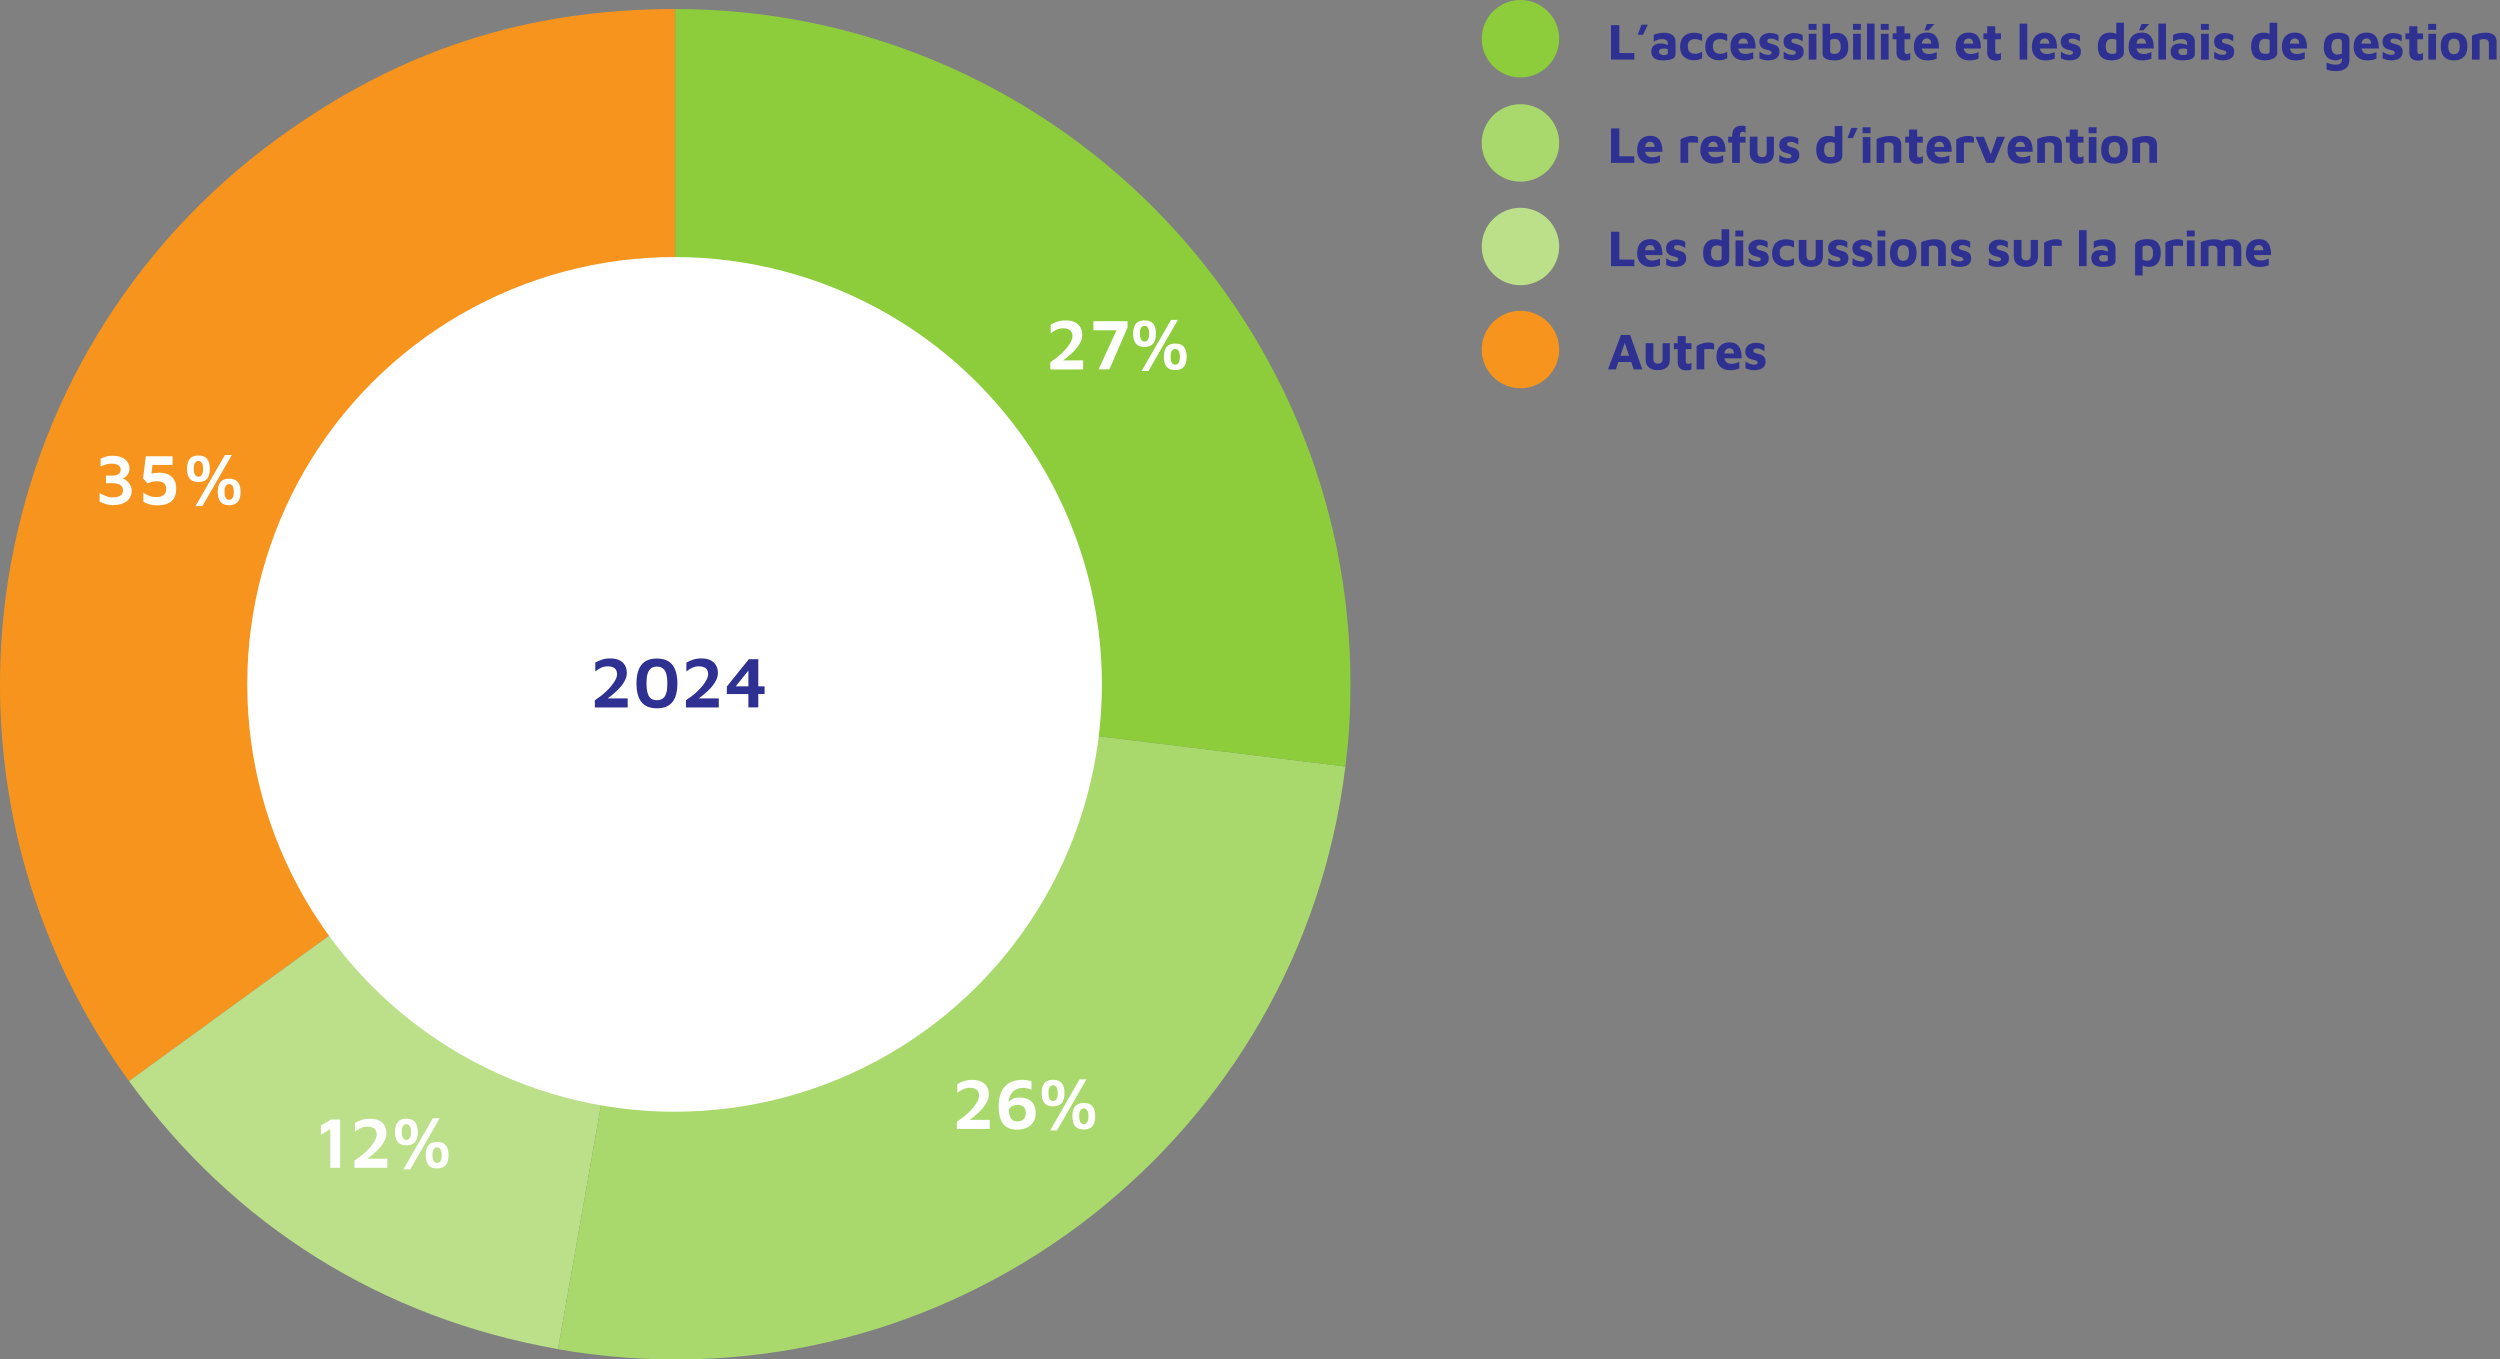 <?xml version="1.0" encoding="UTF-8"?><svg id="Calque_1" xmlns="http://www.w3.org/2000/svg" viewBox="0 0 484.15 263.28"><rect x="0" y="0" width="484.15" height="263.28" fill="#808080" stroke="none"/><defs><style>.cls-1{fill:#fff;}.cls-2{fill:#2e3192;}.cls-3{fill:#2e3192;}.cls-4{fill:#f7941d;}.cls-5{fill:#a9d96c;}.cls-6{fill:#bbe089;}.cls-7{fill:#8dcc3b;}</style></defs><path class="cls-4" d="M130.77,132.5L24.98,209.36C-17.47,150.94-4.51,69.17,53.91,26.72,77.28,9.74,101.88,1.75,130.77,1.75v130.76Z"/><path class="cls-6" d="M130.77,132.5l-22.71,128.77c-34.14-6.02-62.7-23.87-83.08-51.91l105.79-76.86Z"/><path class="cls-5" d="M130.77,132.5l129.78,15.94c-8.8,71.68-74.04,122.65-145.72,113.85-2.87-.35-3.93-.51-6.77-1.01l22.71-128.77Z"/><path class="cls-7" d="M130.77,132.5V1.75c72.22,0,130.76,58.54,130.76,130.76,0,5.78-.27,10.2-.97,15.94l-129.78-15.94Z"/><circle class="cls-1" cx="130.64" cy="132.54" r="82.76"/><path class="cls-3" d="M115.2,137v-1.39c.32-.21.67-.46,1.06-.75.39-.29.77-.62,1.15-.98s.72-.73,1.04-1.12c.31-.39.56-.77.76-1.15s.29-.75.29-1.09c0-.31-.07-.57-.2-.79-.13-.22-.33-.39-.6-.51-.27-.12-.59-.18-.99-.18-.49,0-.92.1-1.32.29s-.76.42-1.11.69v-1.69c.36-.21.77-.41,1.25-.57.48-.17,1.04-.25,1.68-.25.71,0,1.3.12,1.77.36.47.24.82.57,1.06.99.23.42.35.91.35,1.46,0,.44-.09.86-.28,1.27-.19.41-.43.81-.73,1.19-.3.38-.64.74-1.01,1.08-.37.34-.74.66-1.11.95-.37.29-.72.56-1.04.79l-.41-.35h4.75v1.76h-6.36Z"/><path class="cls-3" d="M127.21,137.17c-1.34,0-2.34-.4-2.98-1.2-.64-.8-.97-2.01-.97-3.61s.32-2.81.97-3.62c.64-.81,1.64-1.21,2.98-1.21s2.35.4,3,1.21c.64.81.97,2.01.97,3.62s-.32,2.81-.97,3.61c-.64.8-1.64,1.2-3,1.2ZM127.21,135.6c.24,0,.48-.04.73-.11.24-.08.46-.22.66-.44.2-.22.35-.55.47-.98.12-.43.17-1.01.17-1.72s-.06-1.29-.17-1.72c-.12-.43-.27-.75-.47-.97-.2-.22-.42-.37-.66-.45s-.49-.12-.73-.12-.48.04-.72.12c-.24.08-.46.23-.65.45-.2.22-.35.54-.47.97-.12.43-.17,1-.17,1.72s.06,1.28.17,1.72c.12.43.27.76.47.98.2.22.41.37.65.44.24.07.48.11.72.11Z"/><path class="cls-3" d="M132.84,137v-1.39c.32-.21.67-.46,1.06-.75.39-.29.77-.62,1.15-.98s.72-.73,1.04-1.12c.31-.39.56-.77.76-1.15s.29-.75.29-1.09c0-.31-.07-.57-.2-.79-.13-.22-.33-.39-.6-.51-.27-.12-.59-.18-.99-.18-.49,0-.92.1-1.32.29s-.76.42-1.11.69v-1.69c.36-.21.77-.41,1.25-.57.48-.17,1.04-.25,1.68-.25.71,0,1.3.12,1.77.36.47.24.82.57,1.06.99.23.42.35.91.35,1.46,0,.44-.09.86-.28,1.27-.19.41-.43.81-.73,1.19-.3.38-.64.74-1.01,1.08-.37.34-.74.66-1.11.95-.37.29-.72.56-1.04.79l-.41-.35h4.75v1.76h-6.36Z"/><path class="cls-3" d="M144.93,137v-2.59h-4.17v-1.46l4.26-5.29h1.83v5.26h1.22v1.48h-1.22v2.59h-1.92ZM142.47,132.92h2.46v-3.05l-2.46,3.05Z"/><path class="cls-1" d="M203.4,71.54v-1.39c.32-.21.67-.46,1.06-.75s.77-.62,1.15-.98.72-.73,1.04-1.12c.31-.39.56-.77.76-1.15s.29-.75.29-1.09c0-.31-.07-.57-.2-.79-.13-.22-.33-.39-.6-.51-.27-.12-.6-.18-.99-.18-.49,0-.92.1-1.32.29-.39.2-.76.42-1.11.69v-1.69c.35-.21.77-.41,1.25-.57s1.04-.25,1.68-.25c.71,0,1.3.12,1.77.36.47.24.82.57,1.06.99.23.42.35.91.35,1.46,0,.44-.09.86-.28,1.27-.19.41-.43.81-.73,1.19-.3.38-.64.74-1.01,1.08s-.74.66-1.11.95c-.37.29-.72.56-1.04.79l-.41-.35h4.75v1.76h-6.36Z"/><path class="cls-1" d="M212.75,71.54l3.7-8.04.28.46h-4.98v-1.76h6.61v1.2l-3.51,8.13h-2.09Z"/><path class="cls-1" d="M221.65,67.19c-.77,0-1.33-.22-1.68-.65-.35-.43-.53-1.08-.53-1.92s.18-1.49.53-1.93c.35-.43.91-.65,1.68-.65s1.33.22,1.68.65c.35.43.53,1.08.53,1.93s-.18,1.49-.53,1.92c-.35.43-.91.65-1.68.65ZM221.65,66.15c.12,0,.25-.04.39-.11.14-.07.26-.22.36-.44.1-.22.15-.55.15-.99s-.05-.77-.15-.98c-.1-.21-.22-.36-.36-.43-.14-.08-.27-.11-.39-.11s-.25.04-.39.11c-.14.07-.26.22-.36.43-.1.21-.15.54-.15.98s.05.77.15.99c.1.22.22.37.36.44.14.08.27.11.39.11ZM221.08,71.85l5.7-9.9h1.33l-5.7,9.9h-1.33ZM227.6,71.67c-.77,0-1.33-.22-1.68-.65-.35-.43-.53-1.08-.53-1.92s.18-1.49.53-1.92c.35-.43.91-.65,1.68-.65s1.33.22,1.68.65c.35.43.53,1.08.53,1.92s-.18,1.49-.53,1.92c-.35.43-.92.65-1.68.65ZM227.6,70.63c.12,0,.25-.04.39-.11.14-.07.26-.22.36-.44.1-.22.15-.55.15-.99s-.05-.76-.15-.98c-.1-.21-.22-.36-.36-.43-.14-.07-.27-.11-.39-.11s-.25.04-.39.11c-.14.08-.26.22-.36.43-.1.21-.15.54-.15.98s.05.77.15.99c.1.22.22.37.36.44.14.08.27.11.39.11Z"/><path class="cls-1" d="M185.31,218.62v-1.39c.32-.21.67-.46,1.06-.75s.77-.62,1.15-.98.72-.73,1.04-1.12c.31-.39.56-.77.76-1.15s.29-.75.29-1.09c0-.31-.07-.57-.2-.79-.13-.22-.33-.39-.6-.51-.27-.12-.6-.18-.99-.18-.49,0-.92.1-1.32.29-.39.2-.76.42-1.11.69v-1.69c.35-.21.77-.41,1.25-.57s1.04-.25,1.68-.25c.71,0,1.3.12,1.77.36.47.24.82.57,1.06.99.23.42.35.91.35,1.46,0,.44-.09.86-.28,1.27-.19.41-.43.81-.73,1.19-.3.38-.64.74-1.01,1.08s-.74.66-1.11.95c-.37.29-.72.56-1.04.79l-.41-.35h4.75v1.76h-6.36Z"/><path class="cls-1" d="M196.93,218.77c-1.2,0-2.09-.38-2.67-1.14-.57-.76-.86-1.86-.86-3.31,0-.93.11-1.71.32-2.34s.49-1.13.84-1.51c.35-.38.72-.67,1.12-.86s.8-.32,1.2-.39c.4-.07.74-.1,1.03-.1.41,0,.77.03,1.08.09s.56.13.77.2v1.62c-.25-.1-.51-.19-.78-.25-.27-.07-.57-.1-.92-.1-.26,0-.52.04-.79.11-.27.08-.52.19-.76.34-.24.15-.45.36-.63.62s-.32.57-.43.92c-.1.36-.15.78-.15,1.27,0,.69.04,1.25.13,1.68.08.43.21.76.36.98.16.22.34.38.55.46.21.08.44.12.69.12.34,0,.61-.05.82-.16s.37-.24.49-.41.2-.34.25-.53c.05-.19.07-.35.07-.5,0-.52-.14-.92-.41-1.19-.28-.27-.66-.41-1.17-.41-.35,0-.64.06-.9.17s-.46.26-.62.45c-.16.19-.28.4-.35.64l-.35-1.01c.06-.15.15-.32.27-.51s.29-.38.5-.56c.21-.18.45-.33.73-.45.28-.12.61-.17.99-.17,1.06,0,1.87.28,2.41.8.54.52.81,1.28.81,2.27,0,.43-.07.83-.22,1.21-.15.38-.37.71-.67,1.01-.3.29-.68.53-1.14.69-.46.17-1,.25-1.62.25Z"/><path class="cls-1" d="M203.94,214.26c-.77,0-1.33-.22-1.68-.65-.35-.43-.53-1.08-.53-1.92s.18-1.49.53-1.93c.35-.43.91-.65,1.68-.65s1.33.22,1.68.65c.35.43.53,1.08.53,1.93s-.18,1.49-.53,1.92c-.35.43-.91.65-1.68.65ZM203.94,213.23c.12,0,.25-.04.39-.11.14-.07.26-.22.36-.44.1-.22.15-.55.15-.99s-.05-.77-.15-.98c-.1-.21-.22-.36-.36-.43-.14-.08-.27-.11-.39-.11s-.25.04-.39.11c-.14.07-.26.22-.36.43-.1.21-.15.54-.15.98s.05.77.15.99c.1.22.22.37.36.44.14.08.27.11.39.11ZM203.37,218.92l5.7-9.9h1.33l-5.7,9.9h-1.33ZM209.89,218.74c-.77,0-1.33-.22-1.68-.65-.35-.43-.53-1.08-.53-1.92s.18-1.49.53-1.92c.35-.43.91-.65,1.68-.65s1.33.22,1.68.65c.35.43.53,1.08.53,1.92s-.18,1.49-.53,1.92c-.35.43-.92.65-1.68.65ZM209.89,217.71c.12,0,.25-.04.39-.11.14-.07.26-.22.36-.44.1-.22.15-.55.15-.99s-.05-.76-.15-.98c-.1-.21-.22-.36-.36-.43-.14-.07-.27-.11-.39-.11s-.25.04-.39.11c-.14.08-.26.22-.36.43-.1.21-.15.54-.15.98s.05.77.15.99c.1.22.22.37.36.44.14.08.27.11.39.11Z"/><path class="cls-1" d="M63.97,226.15v-7.48l-1.82,1.08v-1.78l1.97-1.16h1.75v9.34h-1.9Z"/><path class="cls-1" d="M68.65,226.15v-1.39c.32-.21.67-.46,1.06-.75s.77-.62,1.15-.98.72-.73,1.04-1.12c.31-.39.56-.77.76-1.15s.29-.75.29-1.09c0-.31-.07-.57-.2-.79-.13-.22-.33-.39-.6-.51-.27-.12-.6-.18-.99-.18-.49,0-.92.1-1.32.29-.39.2-.76.42-1.11.69v-1.69c.35-.21.77-.41,1.25-.57s1.04-.25,1.68-.25c.71,0,1.3.12,1.77.36.47.24.82.57,1.06.99.23.42.35.91.35,1.46,0,.44-.09.86-.28,1.27-.19.41-.43.81-.73,1.19-.3.38-.64.74-1.01,1.08s-.74.66-1.11.95c-.37.29-.72.56-1.04.79l-.41-.35h4.75v1.76h-6.36Z"/><path class="cls-1" d="M78.7,221.8c-.77,0-1.33-.22-1.68-.65-.35-.43-.53-1.08-.53-1.92s.18-1.49.53-1.93c.35-.43.91-.65,1.68-.65s1.33.22,1.68.65c.35.43.53,1.08.53,1.93s-.18,1.49-.53,1.92c-.35.43-.91.65-1.68.65ZM78.7,220.76c.12,0,.25-.04.39-.11.14-.07.26-.22.36-.44.1-.22.15-.55.15-.99s-.05-.77-.15-.98c-.1-.21-.22-.36-.36-.43-.14-.08-.27-.11-.39-.11s-.25.04-.39.11c-.14.07-.26.22-.36.43-.1.21-.15.54-.15.98s.05.77.15.99c.1.22.22.37.36.44.14.08.27.11.39.11ZM78.12,226.46l5.7-9.9h1.33l-5.7,9.9h-1.33ZM84.65,226.28c-.77,0-1.33-.22-1.68-.65-.35-.43-.53-1.08-.53-1.92s.18-1.49.53-1.92c.35-.43.91-.65,1.68-.65s1.33.22,1.68.65c.35.43.53,1.08.53,1.92s-.18,1.49-.53,1.92c-.35.43-.92.65-1.68.65ZM84.65,225.24c.12,0,.25-.04.39-.11.14-.07.26-.22.36-.44.1-.22.15-.55.15-.99s-.05-.76-.15-.98c-.1-.21-.22-.36-.36-.43-.14-.07-.27-.11-.39-.11s-.25.04-.39.11c-.14.08-.26.22-.36.43-.1.21-.15.54-.15.98s.05.77.15.99c.1.22.22.37.36.44.14.08.27.11.39.11Z"/><path class="cls-1" d="M21.96,97.83c-.51,0-.99-.07-1.44-.2-.44-.14-.85-.3-1.23-.48v-1.67c.37.21.77.41,1.18.58.42.17.87.26,1.37.26.62,0,1.11-.11,1.46-.34.35-.22.52-.55.52-.98s-.16-.78-.48-1.04c-.32-.25-.84-.38-1.55-.38h-1.26v-1.48h1.3c.52,0,.91-.1,1.16-.31s.38-.48.38-.82c0-.28-.07-.51-.22-.68-.15-.17-.35-.3-.61-.38s-.56-.12-.91-.12-.69.04-1.02.13c-.34.08-.71.22-1.12.42v-1.53c.33-.16.69-.29,1.08-.4.4-.11.81-.16,1.25-.16.48,0,.91.06,1.31.17.4.11.74.28,1.03.5.29.22.51.49.67.8.16.31.24.67.24,1.07,0,.29-.05.55-.15.77-.1.22-.23.42-.38.57-.15.16-.3.28-.44.37s-.26.14-.36.16c.14.03.31.1.5.22.2.12.39.28.58.48.19.2.35.44.48.73.13.29.2.61.2.97,0,.45-.09.84-.27,1.18s-.42.63-.74.86-.69.41-1.12.53c-.43.12-.91.18-1.43.18Z"/><path class="cls-1" d="M30.52,97.87c-.62,0-1.16-.07-1.64-.22-.48-.14-.85-.3-1.12-.48v-1.81c.15.14.35.28.6.42.25.14.54.26.87.35.33.09.69.14,1.07.14.35,0,.64-.04.88-.13.24-.08.43-.2.58-.34.15-.14.26-.3.33-.48.07-.18.1-.37.1-.57,0-.42-.08-.74-.24-.96-.16-.22-.37-.37-.62-.46s-.53-.13-.83-.13c-.35,0-.65.03-.92.08-.27.06-.49.12-.66.19-.17.07-.28.12-.32.15l-.9-.98.55-4.28h5.17v1.68h-3.89l-.32,2.7-1.36-.29c.37-.31.82-.54,1.35-.69s1.11-.22,1.76-.22c.39,0,.78.05,1.15.16s.72.28,1.02.52c.3.24.54.55.72.95.18.39.27.88.27,1.46,0,.64-.1,1.18-.3,1.6s-.47.75-.82.99c-.35.24-.73.41-1.16.5-.43.1-.86.15-1.3.15Z"/><path class="cls-1" d="M38.43,93.36c-.77,0-1.33-.22-1.68-.65-.35-.43-.53-1.08-.53-1.92s.18-1.49.53-1.93c.35-.43.91-.65,1.68-.65s1.33.22,1.68.65c.35.43.53,1.08.53,1.93s-.18,1.49-.53,1.92c-.35.43-.91.65-1.68.65ZM38.43,92.32c.12,0,.25-.04.39-.11.14-.07.26-.22.36-.44.1-.22.15-.55.15-.99s-.05-.77-.15-.98c-.1-.21-.22-.36-.36-.43-.14-.08-.27-.11-.39-.11s-.25.04-.39.11c-.14.07-.26.22-.36.43-.1.21-.15.54-.15.98s.05.77.15.99c.1.22.22.37.36.44.14.08.27.11.39.11ZM37.86,98.02l5.7-9.9h1.33l-5.7,9.9h-1.33ZM44.38,97.84c-.77,0-1.33-.22-1.68-.65-.35-.43-.53-1.08-.53-1.92s.18-1.49.53-1.92c.35-.43.91-.65,1.68-.65s1.33.22,1.68.65c.35.43.53,1.08.53,1.92s-.18,1.49-.53,1.92c-.35.43-.92.65-1.68.65ZM44.38,96.8c.12,0,.25-.04.39-.11.14-.07.26-.22.36-.44.1-.22.15-.55.15-.99s-.05-.76-.15-.98c-.1-.21-.22-.36-.36-.43-.14-.07-.27-.11-.39-.11s-.25.04-.39.11c-.14.08-.26.22-.36.43-.1.21-.15.54-.15.98s.05.77.15.99c.1.22.22.37.36.44.14.08.27.11.39.11Z"/><path class="cls-2" d="M311.98,11.54v-6.67h1.62v5.4h2.9v1.27h-4.52Z"/><path class="cls-2" d="M317.15,6.74l.74-1.96h1.22l-.92,1.96h-1.04Z"/><path class="cls-2" d="M322.02,11.69c-.31,0-.6-.03-.87-.08-.27-.06-.51-.15-.71-.28-.2-.13-.36-.31-.47-.53-.11-.22-.17-.5-.17-.83,0-.31.06-.59.2-.82.13-.23.33-.41.59-.54.27-.13.6-.19,1.01-.19.23,0,.45.02.66.07.21.05.41.11.58.19s.3.17.4.26l.06.72c-.13-.08-.29-.14-.48-.19s-.39-.07-.6-.07c-.33,0-.56.05-.71.15s-.22.25-.22.46c0,.13.04.24.11.34s.17.18.29.23.25.08.38.08c.34,0,.58-.02.71-.07.14-.05.21-.14.21-.28v-1.86c0-.31-.1-.53-.29-.67s-.47-.21-.83-.21c-.29,0-.59.05-.88.15-.3.1-.54.23-.73.38v-1.32c.17-.11.44-.21.8-.3s.77-.14,1.23-.14c.16,0,.34.01.53.04s.39.07.58.15c.19.07.37.17.54.3.16.13.29.3.39.51s.15.46.15.77v2.39c0,.29-.11.52-.3.69s-.47.31-.83.38c-.36.08-.8.12-1.31.12Z"/><path class="cls-2" d="M328.02,11.67c-.36,0-.7-.05-1.02-.16-.32-.11-.6-.27-.85-.48s-.44-.48-.58-.81c-.14-.33-.21-.71-.21-1.14,0-.46.07-.86.2-1.21s.32-.63.55-.85.52-.4.84-.51.67-.17,1.06-.17c.27,0,.56.03.85.08.29.06.54.14.77.24v1.28c-.23-.11-.46-.19-.69-.27-.22-.07-.45-.1-.69-.1-.42,0-.76.1-1.01.32-.26.21-.38.55-.38,1.02,0,.5.11.88.34,1.13s.6.38,1.13.38c.25,0,.49-.04.71-.13.23-.09.43-.18.6-.27v1.27c-.23.12-.48.21-.73.28-.25.07-.55.1-.88.1Z"/><path class="cls-2" d="M332.9,11.67c-.36,0-.7-.05-1.02-.16-.32-.11-.6-.27-.85-.48-.25-.21-.44-.48-.58-.81-.14-.33-.21-.71-.21-1.14,0-.46.07-.86.2-1.21.13-.34.32-.63.55-.85s.51-.4.83-.51.67-.17,1.06-.17c.27,0,.55.03.85.08.29.06.54.14.76.24v1.28c-.23-.11-.46-.19-.68-.27-.22-.07-.45-.1-.69-.1-.42,0-.76.1-1.02.32-.26.21-.38.55-.38,1.02,0,.5.11.88.34,1.13s.6.38,1.13.38c.25,0,.48-.04.71-.13.23-.09.43-.18.59-.27v1.27c-.23.12-.48.21-.73.28-.25.07-.55.1-.88.1Z"/><path class="cls-2" d="M337.7,11.69c-.51,0-.96-.1-1.35-.31s-.69-.51-.91-.9-.32-.85-.32-1.4c0-.88.22-1.56.65-2.04s1.06-.73,1.88-.73c.56,0,1.01.12,1.36.36.34.24.59.59.75,1.05s.24,1.02.23,1.68h-3.85l-.16-.95h2.78l-.22.47c0-.54-.08-.92-.23-1.14-.15-.22-.39-.33-.72-.33-.19,0-.35.05-.5.14-.15.09-.27.25-.35.47-.08.22-.12.51-.12.9,0,.48.11.85.34,1.11.23.26.6.39,1.11.39.19,0,.37-.02.55-.06s.36-.1.52-.16.3-.11.41-.16v1.28c-.24.1-.51.18-.8.25-.3.06-.64.09-1.04.09Z"/><path class="cls-2" d="M342.39,11.69c-.36,0-.67-.04-.92-.11-.26-.08-.5-.16-.73-.26v-1.31c.14.09.3.19.47.28s.37.18.57.24c.21.06.43.09.67.09s.41-.04.5-.12c.1-.08.15-.19.15-.31,0-.11-.05-.21-.15-.27s-.23-.13-.39-.17c-.16-.05-.33-.09-.51-.13-.16-.03-.32-.08-.48-.15s-.3-.17-.43-.29-.23-.27-.3-.44-.12-.39-.12-.65c0-.33.06-.6.19-.81.13-.22.29-.39.5-.52.21-.13.43-.23.67-.29.24-.06.47-.08.7-.08.41.01.74.06.98.14.24.08.46.17.67.29v1.17c-.23-.13-.45-.25-.68-.35s-.48-.17-.77-.17c-.26,0-.45.04-.56.12s-.17.19-.17.32.04.23.11.3c.08.07.18.13.31.17.12.04.27.08.42.12.17.04.34.09.51.15.18.06.34.14.5.24.16.1.28.25.38.43.1.18.14.43.14.73,0,.41-.12.73-.33.98s-.49.42-.82.52c-.34.1-.7.15-1.1.15Z"/><path class="cls-2" d="M347.07,11.69c-.36,0-.67-.04-.92-.11-.26-.08-.5-.16-.73-.26v-1.31c.14.09.3.19.47.28s.37.18.57.24c.21.06.43.09.67.09s.41-.04.5-.12c.1-.08.15-.19.15-.31,0-.11-.05-.21-.15-.27s-.23-.13-.39-.17c-.16-.05-.33-.09-.51-.13-.16-.03-.32-.08-.48-.15s-.3-.17-.43-.29-.23-.27-.3-.44-.12-.39-.12-.65c0-.33.06-.6.19-.81.13-.22.29-.39.5-.52.21-.13.43-.23.67-.29.24-.06.47-.08.7-.08.41.01.74.06.98.14.24.08.46.17.67.29v1.17c-.23-.13-.45-.25-.68-.35s-.48-.17-.77-.17c-.26,0-.45.04-.56.12s-.17.19-.17.32.04.23.11.3c.08.07.18.13.31.17.12.04.27.08.42.12.17.04.34.09.51.15.18.06.34.14.5.24.16.1.28.25.38.43.1.18.14.43.14.73,0,.41-.12.73-.33.98s-.49.42-.82.52c-.34.1-.7.15-1.1.15Z"/><path class="cls-2" d="M350.25,5.79v-1.15h1.54v1.15h-1.54ZM350.28,11.54v-4.99h1.49v4.99s-1.49,0-1.49,0Z"/><path class="cls-2" d="M355.29,11.69c-.28,0-.56-.02-.84-.05-.28-.04-.53-.1-.75-.2s-.4-.23-.54-.4-.2-.39-.2-.67v-5.76h1.46v2.76l-.28-.47c.12-.14.27-.25.46-.33.19-.08.38-.14.57-.17s.35-.05.48-.05c.75,0,1.31.23,1.71.68.39.45.58,1.11.58,1.98,0,.51-.07.93-.2,1.28s-.32.62-.56.83-.52.36-.84.45c-.32.09-.67.14-1.06.14ZM355.27,10.45c.29,0,.53-.06.7-.18.17-.12.3-.28.38-.48.08-.21.12-.44.12-.71,0-.38-.05-.68-.15-.91-.1-.23-.24-.39-.41-.49s-.37-.15-.6-.15c-.13,0-.28.02-.44.05s-.3.09-.43.16v2.24c0,.12.04.21.11.28.07.07.17.11.3.15.13.03.27.04.42.04Z"/><path class="cls-2" d="M358.84,5.79v-1.15h1.54v1.15h-1.54ZM358.87,11.54v-4.99h1.49v4.99s-1.49,0-1.49,0Z"/><path class="cls-2" d="M363.04,11.54h-1.48v-6.97h1.48v6.97Z"/><path class="cls-2" d="M364.22,5.79v-1.15h1.54v1.15h-1.54ZM364.25,11.54v-4.99h1.49v4.99s-1.49,0-1.49,0Z"/><path class="cls-2" d="M369.01,11.74c-.59,0-1.02-.14-1.31-.42-.29-.28-.43-.67-.43-1.18v-2.53h-.74v-1.14h.74v-1.39h1.56v1.39h1.11v1.14h-1.11v2.34c0,.17.04.3.11.39.07.08.2.12.37.12.1,0,.21-.02.33-.06.12-.04.22-.09.3-.15v1.28c-.14.07-.29.12-.46.15-.16.03-.32.05-.47.05Z"/><path class="cls-2" d="M373.22,11.69c-.51,0-.96-.1-1.35-.31s-.69-.51-.91-.9-.32-.85-.32-1.4c0-.88.22-1.56.65-2.04s1.06-.73,1.88-.73c.56,0,1.01.12,1.36.36.34.24.59.59.75,1.05s.24,1.02.23,1.68h-3.85l-.16-.95h2.78l-.22.47c0-.54-.08-.92-.23-1.14-.15-.22-.39-.33-.72-.33-.19,0-.35.05-.5.14-.15.09-.27.25-.35.47-.08.22-.12.51-.12.9,0,.48.11.85.34,1.11.23.26.6.39,1.11.39.19,0,.37-.02.55-.06s.36-.1.52-.16.3-.11.41-.16v1.28c-.24.1-.51.18-.8.25-.3.06-.64.09-1.04.09ZM372.68,5.89l.47-1.24h1.46l-1.11,1.24h-.82Z"/><path class="cls-2" d="M381.32,11.69c-.51,0-.96-.1-1.34-.31-.39-.21-.7-.51-.91-.9-.22-.39-.33-.85-.33-1.4,0-.88.22-1.56.66-2.04.44-.48,1.06-.73,1.88-.73.56,0,1.01.12,1.35.36.34.24.6.59.76,1.05s.24,1.02.23,1.68h-3.85l-.16-.95h2.78l-.22.47c0-.54-.08-.92-.23-1.14-.15-.22-.39-.33-.72-.33-.19,0-.36.05-.51.14-.15.09-.27.25-.35.47s-.12.51-.12.9c0,.48.12.85.35,1.11.23.26.6.39,1.1.39.19,0,.37-.02.56-.06.18-.04.35-.1.51-.16s.3-.11.41-.16v1.28c-.24.1-.51.18-.8.25-.3.06-.64.09-1.04.09Z"/><path class="cls-2" d="M386.58,11.74c-.59,0-1.02-.14-1.31-.42-.29-.28-.43-.67-.43-1.18v-2.53h-.74v-1.14h.74v-1.39h1.56v1.39h1.11v1.14h-1.11v2.34c0,.17.04.3.11.39.07.08.2.12.37.12.1,0,.21-.02.33-.06.12-.04.22-.09.3-.15v1.28c-.14.07-.29.12-.46.15-.16.03-.32.05-.47.05Z"/><path class="cls-2" d="M392.6,11.54h-1.48v-6.97h1.48v6.97Z"/><path class="cls-2" d="M396.07,11.69c-.51,0-.96-.1-1.35-.31s-.69-.51-.91-.9-.32-.85-.32-1.4c0-.88.22-1.56.65-2.04s1.06-.73,1.88-.73c.56,0,1.01.12,1.36.36.34.24.59.59.75,1.05s.24,1.02.23,1.68h-3.85l-.16-.95h2.78l-.22.47c0-.54-.08-.92-.23-1.14-.15-.22-.39-.33-.72-.33-.19,0-.35.05-.5.14-.15.09-.27.25-.35.47-.08.22-.12.51-.12.9,0,.48.11.85.34,1.11.23.26.6.39,1.11.39.19,0,.37-.02.55-.06s.36-.1.52-.16.3-.11.41-.16v1.28c-.24.1-.51.18-.8.25-.3.06-.64.09-1.04.09Z"/><path class="cls-2" d="M400.76,11.69c-.36,0-.67-.04-.92-.11-.26-.08-.5-.16-.73-.26v-1.31c.14.09.3.19.47.28s.37.18.57.24c.21.06.43.09.67.09s.41-.04.5-.12c.1-.08.15-.19.15-.31,0-.11-.05-.21-.15-.27s-.23-.13-.39-.17c-.16-.05-.33-.09-.51-.13-.16-.03-.32-.08-.48-.15s-.3-.17-.43-.29-.23-.27-.3-.44-.12-.39-.12-.65c0-.33.06-.6.19-.81.13-.22.29-.39.5-.52.21-.13.43-.23.67-.29.24-.06.47-.08.7-.08.41.01.74.06.98.14.24.08.46.17.67.29v1.17c-.23-.13-.45-.25-.68-.35s-.48-.17-.77-.17c-.26,0-.45.04-.56.12s-.17.19-.17.32.04.23.11.3c.08.07.18.13.31.17.12.04.27.08.42.12.17.04.34.09.51.15.18.06.34.14.5.24.16.1.28.25.38.43.1.18.14.43.14.73,0,.41-.12.73-.33.98s-.49.42-.82.52c-.34.1-.7.15-1.1.15Z"/><path class="cls-2" d="M408.98,11.69c-.39,0-.76-.04-1.09-.13s-.62-.23-.86-.44c-.24-.2-.43-.48-.56-.83s-.21-.79-.21-1.32c0-.82.2-1.47.61-1.94.4-.47,1.01-.71,1.81-.71.11,0,.25,0,.42.03s.35.06.54.12c.19.07.35.18.5.34l-.3.46v-2.87h1.48v5.82c0,.25-.07.46-.2.65-.13.18-.31.33-.54.45-.22.12-.48.21-.76.28-.28.06-.57.09-.86.09ZM409.04,10.44c.24,0,.44-.03.59-.09s.22-.16.22-.29v-2.33c-.12-.07-.25-.12-.38-.15s-.27-.06-.39-.06c-.28,0-.52.05-.71.14s-.34.25-.43.47c-.1.22-.15.52-.15.89,0,.29.04.54.12.75s.21.37.39.49.43.17.74.17Z"/><path class="cls-2" d="M414.8,11.69c-.51,0-.96-.1-1.34-.31-.39-.21-.7-.51-.91-.9-.22-.39-.33-.85-.33-1.4,0-.88.22-1.56.66-2.04.44-.48,1.06-.73,1.88-.73.56,0,1.01.12,1.35.36.34.24.6.59.76,1.05s.24,1.02.23,1.68h-3.85l-.16-.95h2.78l-.22.47c0-.54-.08-.92-.23-1.14-.15-.22-.39-.33-.72-.33-.19,0-.36.05-.51.14-.15.09-.27.25-.35.47s-.12.51-.12.9c0,.48.12.85.35,1.11.23.26.6.39,1.1.39.19,0,.37-.02.56-.06.18-.04.35-.1.51-.16s.3-.11.41-.16v1.28c-.24.1-.51.18-.8.25-.3.06-.64.09-1.04.09ZM414.26,5.89l.47-1.24h1.46l-1.11,1.24h-.82Z"/><path class="cls-2" d="M419.47,11.54h-1.48v-6.97h1.48v6.97Z"/><path class="cls-2" d="M422.6,11.69c-.31,0-.6-.03-.87-.08s-.51-.15-.71-.28c-.2-.13-.36-.31-.48-.53-.11-.22-.17-.5-.17-.83,0-.31.07-.59.2-.82.13-.23.33-.41.6-.54.27-.13.6-.19,1.01-.19.23,0,.45.02.66.07.21.05.4.11.57.19s.31.17.41.26l.06.72c-.13-.08-.29-.14-.48-.19-.19-.05-.39-.07-.6-.07-.33,0-.56.05-.71.15-.15.1-.22.25-.22.46,0,.13.04.24.11.34.07.1.17.18.29.23.12.05.25.08.38.08.34,0,.58-.02.71-.07.14-.05.21-.14.21-.28v-1.86c0-.31-.1-.53-.29-.67-.2-.14-.48-.21-.84-.21-.29,0-.59.05-.88.15-.3.1-.54.23-.72.38v-1.32c.17-.11.44-.21.8-.3s.77-.14,1.22-.14c.16,0,.34.01.53.04s.38.07.58.15c.19.07.37.17.53.3.16.13.29.3.4.51.1.21.15.46.15.77v2.39c0,.29-.11.52-.3.69s-.47.31-.84.38c-.36.08-.8.12-1.31.12Z"/><path class="cls-2" d="M426.23,5.79v-1.15h1.54v1.15h-1.54ZM426.26,11.54v-4.99h1.49v4.99s-1.49,0-1.49,0Z"/><path class="cls-2" d="M430.45,11.69c-.36,0-.67-.04-.92-.11-.26-.08-.5-.16-.73-.26v-1.31c.14.09.3.19.47.28s.37.18.57.24c.21.06.43.09.67.09s.41-.04.5-.12c.1-.08.15-.19.15-.31,0-.11-.05-.21-.15-.27s-.23-.13-.39-.17c-.16-.05-.33-.09-.51-.13-.16-.03-.32-.08-.48-.15s-.3-.17-.43-.29-.23-.27-.3-.44-.12-.39-.12-.65c0-.33.06-.6.19-.81.13-.22.29-.39.5-.52.21-.13.43-.23.67-.29.24-.06.47-.08.7-.08.41.01.74.06.98.14.24.08.46.17.67.29v1.17c-.23-.13-.45-.25-.68-.35s-.48-.17-.77-.17c-.26,0-.45.04-.56.12s-.17.19-.17.32.04.23.11.3c.08.07.18.13.31.17.12.04.27.08.42.12.17.04.34.09.51.15.18.06.34.14.5.24.16.1.28.25.38.43.1.18.14.43.14.73,0,.41-.12.73-.33.98s-.49.42-.82.52c-.34.1-.7.15-1.1.15Z"/><path class="cls-2" d="M438.67,11.69c-.39,0-.76-.04-1.09-.13s-.62-.23-.86-.44c-.24-.2-.43-.48-.56-.83s-.21-.79-.21-1.32c0-.82.2-1.47.61-1.94.4-.47,1.01-.71,1.81-.71.11,0,.25,0,.42.03s.35.06.54.12c.19.07.35.18.5.34l-.3.46v-2.87h1.48v5.82c0,.25-.07.46-.2.65-.13.18-.31.33-.54.45-.22.12-.48.21-.76.28-.28.06-.57.09-.86.09ZM438.73,10.44c.24,0,.44-.03.59-.09s.22-.16.22-.29v-2.33c-.12-.07-.25-.12-.38-.15s-.27-.06-.39-.06c-.28,0-.52.05-.71.14s-.34.25-.43.47c-.1.22-.15.52-.15.89,0,.29.04.54.12.75s.21.37.39.49.43.17.74.17Z"/><path class="cls-2" d="M444.49,11.69c-.51,0-.96-.1-1.35-.31s-.69-.51-.91-.9-.32-.85-.32-1.4c0-.88.22-1.56.65-2.04s1.06-.73,1.88-.73c.56,0,1.01.12,1.36.36.34.24.59.59.75,1.05s.24,1.02.23,1.68h-3.85l-.16-.95h2.78l-.22.47c0-.54-.08-.92-.23-1.14-.15-.22-.39-.33-.72-.33-.19,0-.35.05-.5.14-.15.09-.27.25-.35.47-.08.22-.12.51-.12.9,0,.48.11.85.34,1.11.23.26.6.39,1.11.39.19,0,.37-.02.55-.06s.36-.1.52-.16.3-.11.41-.16v1.28c-.24.1-.51.18-.8.25-.3.06-.64.09-1.04.09Z"/><path class="cls-2" d="M452.24,11.69c-.46-.03-.85-.13-1.18-.32s-.59-.46-.77-.83c-.18-.36-.27-.82-.27-1.38s.07-1.02.21-1.4c.14-.37.34-.66.59-.86s.55-.35.9-.44c.35-.09.75-.13,1.18-.13s.79.05,1.1.16c.31.11.56.26.73.46.17.2.26.45.26.74v3.9c0,.35-.06.67-.17.94s-.28.5-.5.68c-.22.18-.49.32-.81.42s-.68.14-1.1.14c-.45,0-.83-.03-1.14-.1-.32-.06-.56-.14-.72-.23v-1.31c.1.04.25.09.44.16.19.07.41.12.65.17s.48.06.72.06c.31,0,.55-.04.72-.13.17-.09.29-.2.36-.35.07-.15.1-.31.1-.5v-.82l.29.21c-.11.15-.23.29-.38.4s-.32.2-.52.27c-.2.06-.42.09-.68.09ZM452.62,10.57c.17,0,.33-.02.48-.05s.29-.09.42-.17v-2.32c0-.14-.04-.25-.12-.32-.08-.07-.18-.12-.3-.15-.12-.03-.25-.04-.38-.04-.31,0-.55.07-.72.2s-.3.32-.38.55c-.08.24-.11.51-.11.81,0,.46.1.82.31,1.09s.48.4.81.4Z"/><path class="cls-2" d="M458.38,11.69c-.51,0-.96-.1-1.34-.31-.39-.21-.7-.51-.91-.9-.22-.39-.33-.85-.33-1.4,0-.88.22-1.56.66-2.04.44-.48,1.06-.73,1.88-.73.56,0,1.01.12,1.35.36.34.24.6.59.76,1.05s.24,1.02.23,1.68h-3.85l-.16-.95h2.78l-.22.47c0-.54-.08-.92-.23-1.14-.15-.22-.39-.33-.72-.33-.19,0-.36.05-.51.14-.15.09-.27.25-.35.47s-.12.51-.12.9c0,.48.12.85.35,1.11.23.26.6.39,1.1.39.19,0,.37-.02.56-.06.18-.04.35-.1.51-.16s.3-.11.41-.16v1.28c-.24.1-.51.18-.8.25-.3.06-.64.09-1.04.09Z"/><path class="cls-2" d="M463.07,11.69c-.36,0-.67-.04-.92-.11-.26-.08-.5-.16-.73-.26v-1.31c.14.09.3.19.47.28s.37.18.57.24c.21.06.43.09.67.09s.41-.04.5-.12c.1-.08.15-.19.15-.31,0-.11-.05-.21-.15-.27s-.23-.13-.39-.17c-.16-.05-.33-.09-.51-.13-.16-.03-.32-.08-.48-.15s-.3-.17-.43-.29-.23-.27-.3-.44-.12-.39-.12-.65c0-.33.06-.6.19-.81.13-.22.29-.39.5-.52.21-.13.43-.23.67-.29.24-.06.47-.08.7-.08.41.01.74.06.98.14.24.08.46.17.67.29v1.17c-.23-.13-.45-.25-.68-.35s-.48-.17-.77-.17c-.26,0-.45.04-.56.12s-.17.19-.17.32.04.23.11.3c.08.07.18.13.31.17.12.04.27.08.42.12.17.04.34.09.51.15.18.06.34.14.5.24.16.1.28.25.38.43.1.18.14.43.14.73,0,.41-.12.73-.33.98s-.49.42-.82.52c-.34.1-.7.15-1.1.15Z"/><path class="cls-2" d="M468.32,11.74c-.59,0-1.02-.14-1.31-.42-.29-.28-.43-.67-.43-1.18v-2.53h-.74v-1.14h.74v-1.39h1.56v1.39h1.11v1.14h-1.11v2.34c0,.17.04.3.11.39.07.08.2.12.37.12.1,0,.21-.02.33-.06.12-.04.22-.09.3-.15v1.28c-.14.07-.29.12-.46.15-.16.03-.32.05-.47.05Z"/><path class="cls-2" d="M470.24,5.79v-1.15h1.54v1.15h-1.54ZM470.27,11.54v-4.99h1.49v4.99s-1.49,0-1.49,0Z"/><path class="cls-2" d="M475.24,11.69c-.85,0-1.49-.23-1.93-.69-.43-.46-.64-1.13-.64-2.01,0-.95.22-1.64.66-2.06.44-.42,1.07-.62,1.91-.62.57,0,1.04.1,1.43.29.38.19.67.48.87.88.2.39.29.9.29,1.52,0,.89-.22,1.56-.67,2.01-.45.46-1.09.69-1.92.69ZM475.24,10.5c.25,0,.45-.06.62-.17s.29-.29.37-.51c.08-.22.12-.5.12-.82,0-.37-.04-.67-.12-.89-.08-.22-.21-.37-.38-.47-.17-.1-.37-.15-.61-.15-.25,0-.46.05-.62.15s-.28.26-.36.48c-.08.22-.12.51-.12.88,0,.51.09.88.27,1.13.18.25.45.38.82.38Z"/><path class="cls-2" d="M478.72,6.91c.13-.07.29-.14.5-.21s.43-.13.68-.19c.25-.05.5-.1.75-.13s.48-.05.7-.05c.45,0,.84.06,1.16.18.32.12.56.3.73.56.17.26.25.61.25,1.06v3.4h-1.49v-3.1c0-.13-.02-.24-.06-.35-.04-.11-.09-.2-.16-.27-.07-.08-.17-.14-.3-.18s-.28-.07-.46-.07c-.15,0-.31.02-.46.06-.15.04-.27.08-.35.12v3.8h-1.49v-4.63Z"/><path class="cls-2" d="M311.98,31.54v-6.67h1.62v5.4h2.9v1.27h-4.52Z"/><path class="cls-2" d="M319.63,31.69c-.51,0-.96-.1-1.34-.31-.39-.21-.7-.51-.91-.9-.22-.39-.33-.85-.33-1.4,0-.88.22-1.56.66-2.04.44-.48,1.06-.73,1.88-.73.56,0,1.01.12,1.35.36.34.24.6.59.76,1.05s.24,1.02.23,1.68h-3.85l-.16-.95h2.78l-.22.47c0-.54-.08-.92-.23-1.14-.15-.22-.39-.33-.72-.33-.19,0-.36.05-.51.14-.15.09-.27.25-.35.47s-.12.51-.12.9c0,.48.12.85.35,1.11.23.26.6.39,1.1.39.19,0,.37-.02.56-.06.18-.04.35-.1.51-.16s.3-.11.41-.16v1.28c-.24.1-.51.18-.8.25-.3.06-.64.09-1.04.09Z"/><path class="cls-2" d="M325.44,31.54v-4.53c.09-.08.26-.17.5-.28.24-.1.51-.2.82-.28s.62-.12.94-.12.56.02.74.07c.18.05.32.11.41.18v1.09c-.11-.03-.26-.05-.43-.06-.17-.01-.35-.02-.54-.02-.19,0-.36,0-.53,0-.17,0-.31.02-.42.04v3.91h-1.49Z"/><path class="cls-2" d="M331.87,31.69c-.51,0-.96-.1-1.35-.31s-.69-.51-.91-.9-.32-.85-.32-1.4c0-.88.22-1.56.65-2.04s1.06-.73,1.88-.73c.56,0,1.01.12,1.36.36.34.24.59.59.75,1.05s.24,1.02.23,1.68h-3.85l-.16-.95h2.78l-.22.47c0-.54-.08-.92-.23-1.14-.15-.22-.39-.33-.72-.33-.19,0-.35.05-.5.14-.15.09-.27.25-.35.47-.08.22-.12.51-.12.9,0,.48.11.85.34,1.11.23.26.6.39,1.11.39.19,0,.37-.02.55-.06s.36-.1.52-.16.3-.11.41-.16v1.28c-.24.1-.51.18-.8.25-.3.06-.64.09-1.04.09Z"/><path class="cls-2" d="M335.44,31.54v-3.92h-.75v-1.14h.76v-.12c0-.33.03-.61.1-.84s.16-.43.28-.58c.12-.16.26-.28.42-.37.16-.09.34-.15.53-.18s.39-.06.6-.06c.11,0,.22,0,.35.02s.23.04.31.08v1.32c-.06-.07-.13-.13-.2-.17-.07-.04-.17-.06-.3-.06-.09,0-.17.01-.24.03-.07.02-.14.05-.19.1-.05.05-.1.11-.12.2-.03.09-.04.2-.04.33v.3h1.1v1.14h-1.11v3.92h-1.49Z"/><path class="cls-2" d="M341.24,31.69c-.47,0-.88-.07-1.24-.22-.36-.15-.64-.37-.84-.68-.2-.3-.3-.7-.3-1.19v-3.13h1.49v3.01c0,.32.07.56.21.71.14.16.37.23.68.23s.55-.08.69-.23c.14-.16.21-.4.21-.71v-3.01h1.4v3.13c0,.72-.21,1.25-.62,1.58-.41.33-.98.5-1.69.5Z"/><path class="cls-2" d="M346.23,31.69c-.36,0-.67-.04-.92-.11-.26-.08-.5-.16-.73-.26v-1.31c.14.09.3.19.47.28s.37.18.57.24c.21.06.43.09.67.09s.41-.04.5-.12c.1-.08.15-.19.15-.31,0-.11-.05-.21-.15-.27s-.23-.13-.39-.17c-.16-.05-.33-.09-.51-.13-.16-.03-.32-.08-.48-.15s-.3-.17-.43-.29-.23-.27-.3-.44-.12-.39-.12-.65c0-.33.06-.6.19-.81.13-.22.29-.39.5-.52.21-.13.43-.23.67-.29.24-.06.47-.08.7-.08.41.01.74.06.98.14.24.08.46.17.67.29v1.17c-.23-.13-.45-.25-.68-.35s-.48-.17-.77-.17c-.26,0-.45.04-.56.12s-.17.19-.17.32.04.23.11.3c.08.07.18.13.31.17.12.04.27.08.42.12.17.04.34.09.51.15.18.06.34.14.5.24.16.1.28.25.38.43.1.18.14.43.14.73,0,.41-.12.73-.33.98s-.49.42-.82.52c-.34.1-.7.15-1.1.15Z"/><path class="cls-2" d="M354.45,31.69c-.39,0-.76-.04-1.09-.13s-.62-.23-.86-.44c-.24-.2-.43-.48-.56-.83s-.21-.79-.21-1.32c0-.82.2-1.47.61-1.94.4-.47,1.01-.71,1.81-.71.11,0,.25,0,.42.03s.35.06.54.12c.19.07.35.18.5.34l-.3.46v-2.87h1.48v5.82c0,.25-.07.46-.2.65-.13.18-.31.33-.54.45-.22.12-.48.21-.76.28-.28.06-.57.09-.86.09ZM354.51,30.44c.24,0,.44-.03.59-.09s.22-.16.22-.29v-2.33c-.12-.07-.25-.12-.38-.15s-.27-.06-.39-.06c-.28,0-.52.05-.71.14s-.34.25-.43.47c-.1.22-.15.52-.15.89,0,.29.04.54.12.75s.21.37.39.49.43.17.74.17Z"/><path class="cls-2" d="M357.79,26.74l.74-1.96h1.22l-.92,1.96h-1.04Z"/><path class="cls-2" d="M360.71,25.79v-1.15h1.54v1.15h-1.54ZM360.74,31.54v-4.99h1.49v4.99s-1.49,0-1.49,0Z"/><path class="cls-2" d="M363.43,26.91c.13-.07.29-.14.5-.21s.43-.13.68-.19c.25-.05.5-.1.75-.13s.48-.05.7-.05c.45,0,.84.06,1.16.18.32.12.56.3.73.56.17.26.25.61.25,1.06v3.4h-1.49v-3.1c0-.13-.02-.24-.06-.35-.04-.11-.09-.2-.16-.27-.07-.08-.17-.14-.3-.18s-.28-.07-.46-.07c-.15,0-.31.02-.46.06-.15.04-.27.08-.35.12v3.8h-1.49v-4.63Z"/><path class="cls-2" d="M371.45,31.74c-.59,0-1.02-.14-1.31-.42-.29-.28-.43-.67-.43-1.18v-2.53h-.74v-1.14h.74v-1.39h1.56v1.39h1.11v1.14h-1.11v2.34c0,.17.04.3.11.39.07.08.2.12.37.12.1,0,.21-.02.33-.06.12-.04.22-.09.3-.15v1.28c-.14.07-.29.12-.46.15-.16.03-.32.05-.47.05Z"/><path class="cls-2" d="M375.66,31.69c-.51,0-.96-.1-1.34-.31-.39-.21-.7-.51-.91-.9-.22-.39-.33-.85-.33-1.4,0-.88.22-1.56.66-2.04.44-.48,1.06-.73,1.88-.73.56,0,1.01.12,1.35.36.34.24.6.59.76,1.05s.24,1.02.23,1.68h-3.85l-.16-.95h2.78l-.22.47c0-.54-.08-.92-.23-1.14-.15-.22-.39-.33-.72-.33-.19,0-.36.05-.51.14-.15.09-.27.25-.35.47s-.12.51-.12.9c0,.48.12.85.35,1.11.23.26.6.39,1.1.39.19,0,.37-.02.56-.06.18-.04.35-.1.51-.16s.3-.11.41-.16v1.28c-.24.1-.51.18-.8.25-.3.06-.64.09-1.04.09Z"/><path class="cls-2" d="M378.85,31.54v-4.53c.09-.08.26-.17.5-.28.24-.1.52-.2.83-.28.31-.08.62-.12.93-.12s.56.02.74.07c.18.05.32.11.41.18v1.09c-.11-.03-.26-.05-.43-.06-.17-.01-.35-.02-.54-.02-.19,0-.36,0-.53,0-.17,0-.31.02-.42.04v3.91h-1.49Z"/><path class="cls-2" d="M384.68,31.54l-2.11-5.06h1.62l1.53,3.9h-.36s1.36-3.9,1.36-3.9h1.57l-2.11,5.06h-1.5Z"/><path class="cls-2" d="M391.35,31.69c-.51,0-.96-.1-1.34-.31-.39-.21-.7-.51-.91-.9-.22-.39-.33-.85-.33-1.4,0-.88.22-1.56.66-2.04.44-.48,1.06-.73,1.88-.73.56,0,1.01.12,1.35.36.34.24.6.59.76,1.05s.24,1.02.23,1.68h-3.85l-.16-.95h2.78l-.22.47c0-.54-.08-.92-.23-1.14-.15-.22-.39-.33-.72-.33-.19,0-.36.05-.51.14-.15.09-.27.25-.35.47s-.12.51-.12.9c0,.48.12.85.35,1.11.23.26.6.39,1.1.39.19,0,.37-.02.56-.06.18-.04.35-.1.51-.16s.3-.11.41-.16v1.28c-.24.1-.51.18-.8.25-.3.06-.64.09-1.04.09Z"/><path class="cls-2" d="M394.54,26.91c.13-.07.29-.14.5-.21s.43-.13.68-.19c.25-.05.5-.1.75-.13s.48-.05.7-.05c.45,0,.84.06,1.16.18.32.12.56.3.73.56.17.26.25.61.25,1.06v3.4h-1.49v-3.1c0-.13-.02-.24-.06-.35-.04-.11-.09-.2-.16-.27-.07-.08-.17-.14-.3-.18s-.28-.07-.46-.07c-.15,0-.31.02-.46.06-.15.04-.27.08-.35.12v3.8h-1.49v-4.63Z"/><path class="cls-2" d="M402.56,31.74c-.59,0-1.02-.14-1.31-.42-.29-.28-.43-.67-.43-1.18v-2.53h-.74v-1.14h.74v-1.39h1.56v1.39h1.11v1.14h-1.11v2.34c0,.17.04.3.11.39.07.08.2.12.37.12.1,0,.21-.02.33-.06.12-.04.22-.09.3-.15v1.28c-.14.07-.29.12-.46.15-.16.03-.32.05-.47.05Z"/><path class="cls-2" d="M404.48,25.79v-1.15h1.54v1.15h-1.54ZM404.51,31.54v-4.99h1.49v4.99s-1.49,0-1.49,0Z"/><path class="cls-2" d="M409.48,31.69c-.85,0-1.5-.23-1.93-.69-.43-.46-.64-1.13-.64-2.01,0-.95.22-1.64.65-2.06s1.07-.62,1.92-.62c.57,0,1.04.1,1.42.29s.67.48.87.88c.2.39.29.9.29,1.52,0,.89-.22,1.56-.67,2.01-.45.46-1.09.69-1.92.69ZM409.48,30.5c.25,0,.45-.06.61-.17.16-.12.29-.29.37-.51.08-.22.12-.5.12-.82,0-.37-.04-.67-.12-.89-.08-.22-.21-.37-.38-.47-.17-.1-.37-.15-.61-.15-.25,0-.46.05-.62.15s-.28.26-.36.48c-.08.22-.12.51-.12.88,0,.51.09.88.27,1.13.18.25.45.38.83.38Z"/><path class="cls-2" d="M412.96,26.91c.13-.07.29-.14.5-.21s.43-.13.68-.19c.25-.05.5-.1.75-.13s.48-.05.7-.05c.45,0,.84.06,1.16.18.32.12.56.3.73.56.17.26.25.61.25,1.06v3.4h-1.49v-3.1c0-.13-.02-.24-.06-.35-.04-.11-.09-.2-.16-.27-.07-.08-.17-.14-.3-.18s-.28-.07-.46-.07c-.15,0-.31.02-.46.06-.15.04-.27.08-.35.12v3.8h-1.49v-4.63Z"/><path class="cls-2" d="M311.98,51.54v-6.67h1.62v5.4h2.9v1.27h-4.52Z"/><path class="cls-2" d="M319.63,51.69c-.51,0-.96-.1-1.34-.31-.39-.21-.7-.51-.91-.9-.22-.39-.33-.85-.33-1.4,0-.88.22-1.56.66-2.04.44-.48,1.06-.73,1.88-.73.56,0,1.01.12,1.35.36.34.24.6.59.76,1.05s.24,1.02.23,1.68h-3.85l-.16-.95h2.78l-.22.47c0-.54-.08-.92-.23-1.14-.15-.22-.39-.33-.72-.33-.19,0-.36.05-.51.14-.15.09-.27.25-.35.47s-.12.51-.12.9c0,.48.12.85.35,1.11.23.26.6.39,1.1.39.19,0,.37-.02.56-.06.18-.04.35-.1.51-.16s.3-.11.41-.16v1.28c-.24.1-.51.18-.8.25-.3.06-.64.09-1.04.09Z"/><path class="cls-2" d="M324.32,51.69c-.36,0-.67-.04-.92-.11-.26-.08-.5-.16-.73-.26v-1.31c.14.09.3.19.47.28s.37.18.57.24c.21.06.43.09.67.09s.41-.04.5-.12c.1-.08.15-.19.15-.31,0-.11-.05-.21-.15-.27s-.23-.13-.39-.17c-.16-.05-.33-.09-.51-.13-.16-.03-.32-.08-.48-.15s-.3-.17-.43-.29-.23-.27-.3-.44-.12-.39-.12-.65c0-.33.06-.6.19-.81.13-.22.29-.39.5-.52.21-.13.43-.23.67-.29.24-.06.47-.08.7-.08.41.01.74.06.98.14.24.08.46.17.67.29v1.17c-.23-.13-.45-.25-.68-.35s-.48-.17-.77-.17c-.26,0-.45.04-.56.12s-.17.19-.17.32.04.23.11.3c.08.07.18.13.31.17.12.04.27.08.42.12.17.04.34.09.51.15.18.06.34.14.5.24.16.1.28.25.38.43.1.18.14.43.14.73,0,.41-.12.73-.33.98s-.49.42-.82.52c-.34.1-.7.15-1.1.15Z"/><path class="cls-2" d="M332.54,51.69c-.39,0-.76-.04-1.09-.13s-.62-.23-.86-.44c-.24-.2-.43-.48-.56-.83s-.21-.79-.21-1.32c0-.82.2-1.47.61-1.94.4-.47,1.01-.71,1.81-.71.11,0,.25,0,.42.03s.35.06.54.12c.19.07.35.18.5.34l-.3.46v-2.87h1.48v5.82c0,.25-.07.46-.2.65-.13.18-.31.33-.54.45-.22.12-.48.21-.76.28-.28.06-.57.09-.86.09ZM332.6,50.44c.24,0,.44-.03.59-.09s.22-.16.22-.29v-2.33c-.12-.07-.25-.12-.38-.15s-.27-.06-.39-.06c-.28,0-.52.05-.71.14s-.34.25-.43.47c-.1.22-.15.52-.15.89,0,.29.04.54.12.75s.21.37.39.49.43.17.74.17Z"/><path class="cls-2" d="M336.07,45.79v-1.15h1.54v1.15h-1.54ZM336.1,51.54v-4.99h1.49v4.99s-1.49,0-1.49,0Z"/><path class="cls-2" d="M340.29,51.69c-.36,0-.67-.04-.93-.11-.26-.08-.5-.16-.72-.26v-1.31c.14.09.3.19.47.28.17.1.36.18.57.24.21.06.43.09.66.09s.41-.04.51-.12c.1-.08.14-.19.14-.31,0-.11-.05-.21-.15-.27-.1-.07-.23-.13-.39-.17-.16-.05-.33-.09-.51-.13-.16-.03-.32-.08-.48-.15s-.3-.17-.43-.29c-.13-.12-.23-.27-.3-.44-.08-.18-.12-.39-.12-.65,0-.33.06-.6.19-.81s.29-.39.5-.52.43-.23.67-.29.47-.08.7-.08c.41.01.74.06.99.14.24.08.46.17.66.29v1.17c-.23-.13-.45-.25-.67-.35-.22-.11-.48-.17-.77-.17-.26,0-.45.04-.56.12s-.17.19-.17.32.04.23.12.3.18.13.3.17.27.08.42.12c.17.04.34.09.52.15.18.06.34.14.5.24.16.1.28.25.38.43.1.18.15.43.15.73,0,.41-.12.73-.33.98-.21.24-.49.42-.83.52-.34.1-.7.15-1.09.15Z"/><path class="cls-2" d="M345.84,51.67c-.36,0-.7-.05-1.02-.16-.32-.11-.6-.27-.85-.48-.25-.21-.44-.48-.58-.81-.14-.33-.21-.71-.21-1.14,0-.46.07-.86.2-1.21.13-.34.32-.63.55-.85s.51-.4.83-.51.67-.17,1.06-.17c.27,0,.55.03.85.08.29.06.54.14.76.24v1.28c-.23-.11-.46-.19-.68-.27-.22-.07-.45-.1-.69-.1-.42,0-.76.1-1.02.32-.26.21-.38.55-.38,1.02,0,.5.11.88.34,1.13s.6.38,1.13.38c.25,0,.48-.04.71-.13.23-.09.43-.18.59-.27v1.27c-.23.12-.48.21-.73.28-.25.07-.55.1-.88.1Z"/><path class="cls-2" d="M350.73,51.69c-.47,0-.88-.07-1.24-.22-.36-.15-.64-.37-.84-.68-.2-.3-.3-.7-.3-1.19v-3.13h1.49v3.01c0,.32.07.56.21.71.14.16.37.23.68.23s.55-.08.69-.23c.14-.16.21-.4.21-.71v-3.01h1.4v3.13c0,.72-.21,1.25-.62,1.58-.41.33-.98.5-1.69.5Z"/><path class="cls-2" d="M355.72,51.69c-.36,0-.67-.04-.93-.11-.26-.08-.5-.16-.72-.26v-1.31c.14.09.3.19.47.28.17.1.36.18.57.24.21.06.43.09.66.09s.41-.04.51-.12c.1-.08.14-.19.14-.31,0-.11-.05-.21-.15-.27-.1-.07-.23-.13-.39-.17-.16-.05-.33-.09-.51-.13-.16-.03-.32-.08-.48-.15s-.3-.17-.43-.29c-.13-.12-.23-.27-.3-.44-.08-.18-.12-.39-.12-.65,0-.33.06-.6.19-.81s.29-.39.5-.52.43-.23.67-.29.47-.08.7-.08c.41.01.74.06.99.14.24.08.46.17.66.29v1.17c-.23-.13-.45-.25-.67-.35-.22-.11-.48-.17-.77-.17-.26,0-.45.04-.56.12s-.17.19-.17.32.04.23.12.3.18.13.3.17.27.08.42.12c.17.04.34.09.52.15.18.06.34.14.5.24.16.1.28.25.38.43.1.18.15.43.15.73,0,.41-.12.73-.33.98-.21.24-.49.42-.83.52-.34.1-.7.15-1.09.15Z"/><path class="cls-2" d="M360.4,51.69c-.36,0-.67-.04-.92-.11-.26-.08-.5-.16-.73-.26v-1.31c.14.09.3.19.47.28s.37.18.57.24c.21.06.43.09.67.09s.41-.04.5-.12c.1-.08.15-.19.15-.31,0-.11-.05-.21-.15-.27s-.23-.13-.39-.17c-.16-.05-.33-.09-.51-.13-.16-.03-.32-.08-.48-.15s-.3-.17-.43-.29-.23-.27-.3-.44-.12-.39-.12-.65c0-.33.06-.6.19-.81.13-.22.29-.39.5-.52.21-.13.43-.23.67-.29.24-.06.47-.08.7-.08.41.01.74.06.98.14.24.08.46.17.67.29v1.17c-.23-.13-.45-.25-.68-.35s-.48-.17-.77-.17c-.26,0-.45.04-.56.12s-.17.19-.17.32.04.23.11.3c.08.07.18.13.31.17.12.04.27.08.42.12.17.04.34.09.51.15.18.06.34.14.5.24.16.1.28.25.38.43.1.18.14.43.14.73,0,.41-.12.73-.33.98s-.49.42-.82.52c-.34.1-.7.15-1.1.15Z"/><path class="cls-2" d="M363.58,45.79v-1.15h1.54v1.15h-1.54ZM363.61,51.54v-4.99h1.49v4.99s-1.49,0-1.49,0Z"/><path class="cls-2" d="M368.58,51.69c-.85,0-1.49-.23-1.93-.69-.43-.46-.64-1.13-.64-2.01,0-.95.22-1.64.66-2.06.44-.42,1.07-.62,1.91-.62.57,0,1.04.1,1.43.29.38.19.67.48.87.88.2.39.29.9.29,1.52,0,.89-.22,1.56-.67,2.01-.45.46-1.09.69-1.92.69ZM368.58,50.5c.25,0,.45-.06.62-.17s.29-.29.37-.51c.08-.22.12-.5.12-.82,0-.37-.04-.67-.12-.89-.08-.22-.21-.37-.38-.47-.17-.1-.37-.15-.61-.15-.25,0-.46.05-.62.15s-.28.26-.36.48c-.08.22-.12.51-.12.88,0,.51.09.88.27,1.13.18.25.45.38.82.38Z"/><path class="cls-2" d="M372.06,46.91c.12-.07.29-.14.5-.21.21-.07.43-.13.68-.19s.49-.1.74-.13.48-.05.7-.05c.45,0,.84.06,1.16.18s.56.3.73.56c.17.26.26.61.26,1.06v3.4h-1.49v-3.1c0-.13-.02-.24-.05-.35-.04-.11-.09-.2-.17-.27-.07-.08-.17-.14-.3-.18s-.28-.07-.46-.07c-.15,0-.31.02-.46.06-.15.04-.27.08-.35.12v3.8h-1.49v-4.63Z"/><path class="cls-2" d="M379.51,51.69c-.36,0-.67-.04-.92-.11-.26-.08-.5-.16-.73-.26v-1.31c.14.09.3.19.47.28s.37.18.57.24c.21.06.43.09.67.09s.41-.04.5-.12c.1-.08.15-.19.15-.31,0-.11-.05-.21-.15-.27s-.23-.13-.39-.17c-.16-.05-.33-.09-.51-.13-.16-.03-.32-.08-.48-.15s-.3-.17-.43-.29-.23-.27-.3-.44-.12-.39-.12-.65c0-.33.06-.6.19-.81.13-.22.29-.39.5-.52.21-.13.43-.23.67-.29.24-.06.47-.08.7-.08.41.01.74.06.98.14.24.08.46.17.67.29v1.17c-.23-.13-.45-.25-.68-.35s-.48-.17-.77-.17c-.26,0-.45.04-.56.12s-.17.19-.17.32.04.23.11.3c.08.07.18.13.31.17.12.04.27.08.42.12.17.04.34.09.51.15.18.06.34.14.5.24.16.1.28.25.38.43.1.18.14.43.14.73,0,.41-.12.73-.33.98s-.49.42-.82.52c-.34.1-.7.15-1.1.15Z"/><path class="cls-2" d="M386.81,51.69c-.36,0-.67-.04-.93-.11-.26-.08-.5-.16-.72-.26v-1.31c.14.09.3.19.47.28.17.1.36.18.57.24.21.06.43.09.66.09s.41-.04.51-.12c.1-.08.14-.19.14-.31,0-.11-.05-.21-.15-.27-.1-.07-.23-.13-.39-.17-.16-.05-.33-.09-.51-.13-.16-.03-.32-.08-.48-.15s-.3-.17-.43-.29c-.13-.12-.23-.27-.3-.44-.08-.18-.12-.39-.12-.65,0-.33.06-.6.19-.81s.29-.39.5-.52.43-.23.67-.29.47-.08.7-.08c.41.01.74.06.99.14.24.08.46.17.66.29v1.17c-.23-.13-.45-.25-.67-.35-.22-.11-.48-.17-.77-.17-.26,0-.45.04-.56.12s-.17.19-.17.32.04.23.12.3.18.13.3.17.27.08.42.12c.17.04.34.09.52.15.18.06.34.14.5.24.16.1.28.25.38.43.1.18.15.43.15.73,0,.41-.12.73-.33.98-.21.24-.49.42-.83.52-.34.1-.7.15-1.09.15Z"/><path class="cls-2" d="M392.37,51.69c-.47,0-.88-.07-1.24-.22-.36-.15-.64-.37-.84-.68-.2-.3-.3-.7-.3-1.19v-3.13h1.49v3.01c0,.32.07.56.21.71.14.16.37.23.68.23s.55-.08.69-.23c.14-.16.21-.4.21-.71v-3.01h1.4v3.13c0,.72-.21,1.25-.62,1.58-.41.33-.98.5-1.69.5Z"/><path class="cls-2" d="M395.86,51.54v-4.53c.09-.08.26-.17.5-.28.24-.1.52-.2.83-.28.31-.08.62-.12.93-.12s.56.02.74.07c.18.05.32.11.41.18v1.09c-.11-.03-.26-.05-.43-.06-.17-.01-.35-.02-.54-.02-.19,0-.36,0-.53,0-.17,0-.31.02-.42.04v3.91h-1.49Z"/><path class="cls-2" d="M404.1,51.54h-1.48v-6.97h1.48v6.97Z"/><path class="cls-2" d="M407.23,51.69c-.31,0-.6-.03-.87-.08-.27-.06-.51-.15-.71-.28-.2-.13-.36-.31-.47-.53-.11-.22-.17-.5-.17-.83,0-.31.06-.59.2-.82.13-.23.33-.41.59-.54.27-.13.6-.19,1.01-.19.23,0,.45.02.66.07.21.05.41.11.58.19s.3.17.4.26l.06.72c-.13-.08-.29-.14-.48-.19s-.39-.07-.6-.07c-.33,0-.56.05-.71.15s-.22.25-.22.46c0,.13.04.24.11.34s.17.18.29.23.25.08.38.08c.34,0,.58-.02.71-.07.14-.05.21-.14.21-.28v-1.86c0-.31-.1-.53-.29-.67s-.47-.21-.83-.21c-.29,0-.59.05-.88.15-.3.1-.54.23-.73.38v-1.32c.17-.11.44-.21.8-.3s.77-.14,1.23-.14c.16,0,.34.01.53.04s.39.07.58.15c.19.07.37.17.54.3.16.13.29.3.39.51s.15.46.15.77v2.39c0,.29-.11.52-.3.69s-.47.31-.83.38c-.36.08-.8.12-1.31.12Z"/><path class="cls-2" d="M416.21,51.69c-.1,0-.25,0-.44-.03s-.39-.06-.6-.14c-.21-.07-.38-.18-.53-.32l.3-.47v2.62h-1.46v-5.8c0-.22.06-.41.19-.56s.3-.28.52-.38c.22-.1.47-.17.77-.22.29-.05.6-.08.94-.08.51,0,.95.08,1.33.25s.68.46.9.85.32.95.32,1.64c0,.52-.09.98-.27,1.38s-.44.71-.77.92c-.33.22-.73.33-1.21.33ZM415.77,50.49c.27,0,.49-.05.66-.14s.3-.25.39-.46c.09-.22.13-.51.13-.88,0-.31-.03-.57-.1-.78s-.18-.38-.34-.5c-.16-.12-.39-.17-.69-.17-.32,0-.55.03-.69.1-.14.06-.21.14-.21.24v2.38c.13.07.27.13.42.16.15.03.29.05.41.05Z"/><path class="cls-2" d="M419.35,51.54v-4.53c.09-.08.26-.17.5-.28.24-.1.52-.2.83-.28.31-.08.62-.12.93-.12s.56.02.74.07c.18.05.32.11.41.18v1.09c-.11-.03-.26-.05-.43-.06-.17-.01-.35-.02-.54-.02-.19,0-.36,0-.53,0-.17,0-.31.02-.42.04v3.91h-1.49Z"/><path class="cls-2" d="M423.49,45.79v-1.15h1.54v1.15h-1.54ZM423.52,51.54v-4.99h1.49v4.99s-1.49,0-1.49,0Z"/><path class="cls-2" d="M430.91,48.14v3.4h-1.49v-3.1c0-.13-.02-.24-.05-.35-.04-.11-.09-.2-.17-.27s-.17-.14-.3-.18c-.12-.04-.28-.07-.46-.07-.15,0-.29.02-.43.06-.13.04-.23.08-.31.12v3.8h-1.49v-4.63c.13-.07.29-.14.5-.21s.43-.13.68-.19c.25-.05.5-.1.75-.13s.48-.05.7-.05c.45,0,.83.06,1.14.18s.54.3.7.56c.16.26.24.61.24,1.06ZM429.38,47.25c.21-.18.46-.34.75-.48.29-.14.6-.24.93-.32.33-.08.63-.12.91-.12.45,0,.84.06,1.15.18.31.12.54.3.7.56.16.26.23.61.23,1.06v3.4h-1.49v-3.1c0-.13-.02-.24-.05-.35-.04-.11-.09-.2-.16-.27-.07-.08-.17-.14-.3-.18s-.28-.07-.46-.07c-.15,0-.29.02-.43.07s-.23.1-.31.16l-1.46-.55Z"/><path class="cls-2" d="M437.52,51.69c-.51,0-.96-.1-1.35-.31s-.69-.51-.91-.9-.32-.85-.32-1.4c0-.88.22-1.56.65-2.04s1.06-.73,1.88-.73c.56,0,1.01.12,1.36.36.34.24.59.59.75,1.05s.24,1.02.23,1.68h-3.85l-.16-.95h2.78l-.22.47c0-.54-.08-.92-.23-1.14-.15-.22-.39-.33-.72-.33-.19,0-.35.05-.5.14-.15.09-.27.25-.35.47-.08.22-.12.51-.12.9,0,.48.11.85.34,1.11.23.26.6.39,1.11.39.19,0,.37-.02.55-.06s.36-.1.52-.16.3-.11.41-.16v1.28c-.24.1-.51.18-.8.25-.3.06-.64.09-1.04.09Z"/><path class="cls-2" d="M311.4,71.54l2.52-6.67h1.77l2.36,6.67h-1.66l-2.13-6.29.79-.07-2.12,6.36h-1.53ZM312.82,70.1l.33-1.19h3.03l.15,1.19h-3.51Z"/><path class="cls-2" d="M321.08,71.69c-.47,0-.88-.07-1.24-.22-.36-.15-.64-.37-.84-.68-.2-.3-.3-.7-.3-1.19v-3.13h1.49v3.01c0,.32.07.56.21.71.14.16.37.23.68.23s.55-.08.69-.23c.14-.16.21-.4.21-.71v-3.01h1.4v3.13c0,.72-.21,1.25-.62,1.58-.41.33-.98.5-1.69.5Z"/><path class="cls-2" d="M326.64,71.74c-.59,0-1.02-.14-1.31-.42-.29-.28-.43-.67-.43-1.18v-2.53h-.74v-1.14h.74v-1.39h1.56v1.39h1.11v1.14h-1.11v2.34c0,.17.04.3.11.39.07.08.2.12.37.12.1,0,.21-.02.33-.06.12-.04.22-.09.3-.15v1.28c-.14.07-.29.12-.46.15-.16.03-.32.05-.47.05Z"/><path class="cls-2" d="M328.56,71.54v-4.53c.09-.08.26-.17.5-.28.24-.1.52-.2.83-.28.31-.08.62-.12.93-.12s.56.02.74.07c.18.05.32.11.41.18v1.09c-.11-.03-.26-.05-.43-.06-.17-.01-.35-.02-.54-.02-.19,0-.36,0-.53,0-.17,0-.31.02-.42.04v3.91h-1.49Z"/><path class="cls-2" d="M334.99,71.69c-.51,0-.96-.1-1.34-.31-.39-.21-.7-.51-.91-.9-.22-.39-.33-.85-.33-1.4,0-.88.22-1.56.66-2.04.44-.48,1.06-.73,1.88-.73.56,0,1.01.12,1.35.36.34.24.6.59.76,1.05s.24,1.02.23,1.68h-3.85l-.16-.95h2.78l-.22.47c0-.54-.08-.92-.23-1.14-.15-.22-.39-.33-.72-.33-.19,0-.36.05-.51.14-.15.09-.27.25-.35.47s-.12.51-.12.9c0,.48.12.85.35,1.11.23.26.6.39,1.1.39.19,0,.37-.02.56-.06.18-.04.35-.1.51-.16s.3-.11.41-.16v1.28c-.24.1-.51.18-.8.25-.3.06-.64.09-1.04.09Z"/><path class="cls-2" d="M339.68,71.69c-.36,0-.67-.04-.93-.11-.26-.08-.5-.16-.72-.26v-1.31c.14.09.3.19.47.28.17.1.36.18.57.24.21.06.43.09.66.09s.41-.04.51-.12c.1-.08.14-.19.14-.31,0-.11-.05-.21-.15-.27-.1-.07-.23-.13-.39-.17-.16-.05-.33-.09-.51-.13-.16-.03-.32-.08-.48-.15s-.3-.17-.43-.29c-.13-.12-.23-.27-.3-.44-.08-.18-.12-.39-.12-.65,0-.33.06-.6.19-.81s.29-.39.5-.52.43-.23.67-.29.47-.08.7-.08c.41.01.74.06.99.14.24.08.46.17.66.29v1.17c-.23-.13-.45-.25-.67-.35-.22-.11-.48-.17-.77-.17-.26,0-.45.04-.56.12s-.17.19-.17.32.04.23.12.3.18.13.3.17.27.08.42.12c.17.04.34.09.52.15.18.06.34.14.5.24.16.1.28.25.38.43.1.18.15.43.15.73,0,.41-.12.73-.33.98-.21.24-.49.42-.83.52-.34.1-.7.15-1.09.15Z"/><path class="cls-7" d="M294.45,15c4.14,0,7.5-3.36,7.5-7.5s-3.36-7.5-7.5-7.5-7.5,3.36-7.5,7.5,3.36,7.5,7.5,7.5"/><path class="cls-5" d="M294.45,35.18c4.14,0,7.5-3.36,7.5-7.5s-3.36-7.5-7.5-7.5-7.5,3.36-7.5,7.5,3.36,7.5,7.5,7.5"/><path class="cls-6" d="M294.45,55.24c4.14,0,7.5-3.36,7.5-7.5s-3.36-7.5-7.5-7.5-7.5,3.36-7.5,7.5,3.36,7.5,7.5,7.5"/><path class="cls-4" d="M294.45,75.19c4.14,0,7.5-3.36,7.5-7.5s-3.36-7.5-7.5-7.5-7.5,3.36-7.5,7.5,3.36,7.5,7.5,7.5"/></svg>